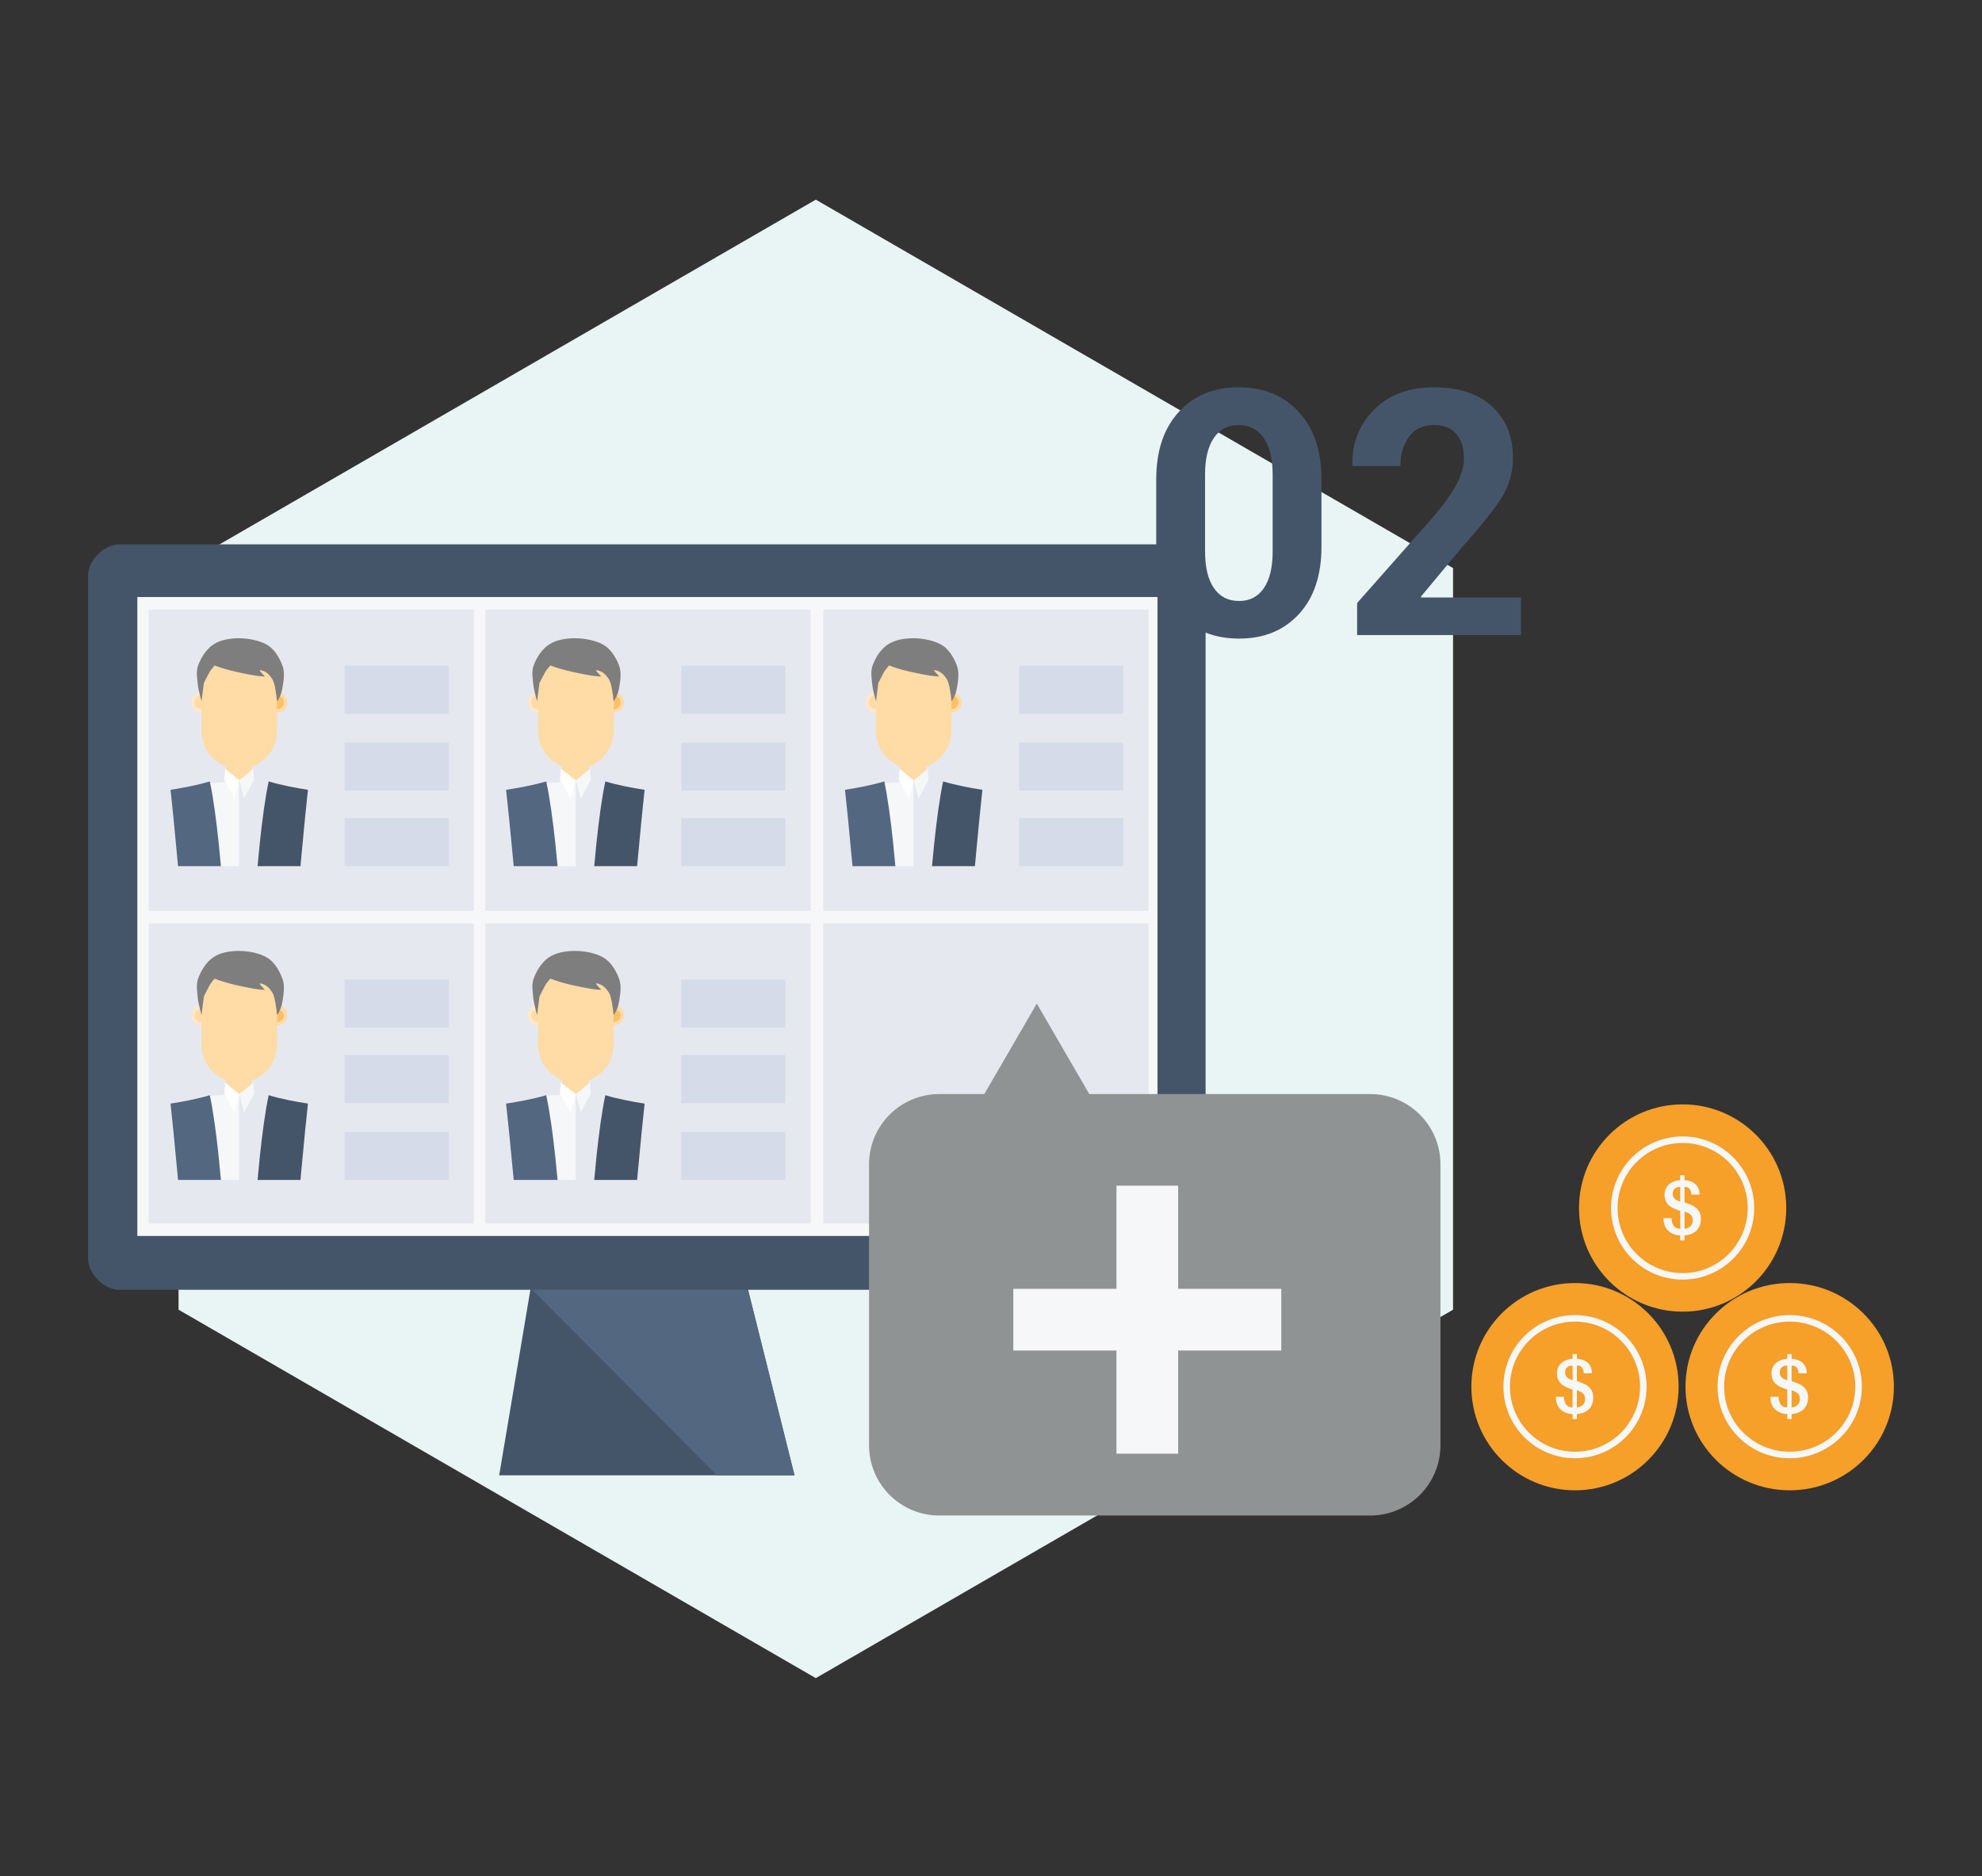<?xml version="1.0" encoding="utf-8"?>
<!-- Generator: Adobe Illustrator 16.0.2, SVG Export Plug-In . SVG Version: 6.00 Build 0)  -->
<!DOCTYPE svg PUBLIC "-//W3C//DTD SVG 1.1//EN" "http://www.w3.org/Graphics/SVG/1.1/DTD/svg11.dtd">
<svg version="1.1" id="Слой_2" xmlns="http://www.w3.org/2000/svg" xmlns:xlink="http://www.w3.org/1999/xlink" x="0px" y="0px"
	 width="320.219px" height="303.057px" viewBox="0 0 320.219 303.057" enable-background="new 0 0 320.219 303.057"
	 xml:space="preserve">
<rect x="0" y="0" width="320.219" height="303.057" fill="#333333" stroke="none"/>
<polygon fill-rule="evenodd" clip-rule="evenodd" fill="#E9F4F5" points="131.803,32.25 234.759,91.766 234.759,211.575 
	131.803,271.091 28.848,211.575 28.848,91.766 "/>
<polygon fill-rule="evenodd" clip-rule="evenodd" fill="#E9F4F5" points="125.219,238.329 77.504,238.329 82.571,208.19 
	117.661,208.19 "/>
<polygon fill-rule="evenodd" clip-rule="evenodd" fill="#E9F4F5" points="117.681,208.188 82.684,208.188 112.709,238.329 
	125.219,238.329 "/>
<rect x="18.858" y="96.446" fill-rule="evenodd" clip-rule="evenodd" fill="#E9F4F5" width="165.007" height="103.029"/>
<rect x="43.279" y="146.953" fill-rule="evenodd" clip-rule="evenodd" fill="#E9F4F5" width="6.291" height="5.549"/>
<path fill-rule="evenodd" clip-rule="evenodd" fill="#E9F4F5" d="M35.138,132.893c0-1.33,1.077-2.406,2.405-2.406
	c1.329,0,2.405,1.076,2.405,2.406c0,1.328-1.077,2.405-2.405,2.405C36.216,135.298,35.138,134.22,35.138,132.893"/>
<path fill-rule="evenodd" clip-rule="evenodd" fill="#E9F4F5" d="M36.063,132.985c0-0.869,0.704-1.572,1.572-1.572
	c0.869,0,1.573,0.704,1.573,1.572c0,0.869-0.704,1.572-1.573,1.572C36.767,134.557,36.063,133.854,36.063,132.985"/>
<path fill-rule="evenodd" clip-rule="evenodd" fill="#E9F4F5" d="M53.084,132.893c0-1.33,1.076-2.406,2.404-2.406
	c1.329,0,2.406,1.076,2.406,2.406c0,1.328-1.077,2.405-2.406,2.405C54.16,135.298,53.084,134.22,53.084,132.893"/>
<path fill-rule="evenodd" clip-rule="evenodd" fill="#E9F4F5" d="M54.009,132.985c0-0.869,0.704-1.572,1.572-1.572
	c0.869,0,1.574,0.704,1.574,1.572c0,0.869-0.705,1.572-1.574,1.572C54.713,134.557,54.009,133.854,54.009,132.985"/>
<path fill-rule="evenodd" clip-rule="evenodd" fill="#E9F4F5" d="M37.544,130.949c0-4.956,4.017-8.972,8.972-8.972
	c4.956,0,8.973,4.017,8.973,8.972v8.88c0,4.956-4.017,8.973-8.973,8.973c-4.956,0-8.972-4.018-8.972-8.973V130.949z"/>
<path fill-rule="evenodd" clip-rule="evenodd" fill="#E9F4F5" d="M37.543,132.708L37.543,132.708c0.188-1.44,0.371-2.881,0.554-4.32
	c0,0,1.038-2.09,1.414-2.745c0.427-0.653,1.165-1.448,1.165-1.448s2.152,0.934,6.513,1.812c4.346,0.933,5.42,0.794,5.42,0.794
	c-0.401-0.478-1.26-1.277-1.212-1.438c0.047-0.162,1.002,0.121,1.5,0.462c0.499,0.341,0.833,0.63,1.489,1.592
	c0.655,0.961,1.028,4.127,1.125,5.292c0.573-0.685,1.103-1.907,1.322-3.303c0.223-1.396,0.596-3.408,0.002-5.084
	c-0.592-1.674-1.776-3.86-3.562-4.963c-1.776-1.1-4.529-1.62-6.699-1.635c-2.169-0.016-4.548,0.339-6.314,1.543
	c-1.764,1.209-2.875,3.225-3.477,4.786c-0.603,1.56-0.271,3.132-0.143,4.575C36.767,130.069,37.543,132.708,37.543,132.708"/>
<polygon fill-rule="evenodd" clip-rule="evenodd" fill="#E9F4F5" points="46.609,151.579 46.609,171.743 40.952,171.743 
	39.394,152.001 "/>
<polygon fill-rule="evenodd" clip-rule="evenodd" fill="#E9F4F5" points="46.609,151.579 53.823,152.001 52.265,171.743 
	46.609,171.743 "/>
<path fill-rule="evenodd" clip-rule="evenodd" fill="#E9F4F5" d="M39.559,151.764c0.822,3.866,1.52,9.127,2.095,14.623l0.515,5.355
	H32.086l-0.178-1.945c-0.612-6.602-1.193-12.645-1.58-16.057C32.897,153.346,36.509,152.686,39.559,151.764"/>
<path fill-rule="evenodd" clip-rule="evenodd" fill="#E9F4F5" d="M53.658,151.764c3.05,0.922,6.663,1.582,9.231,1.977
	c-0.387,3.412-0.967,9.455-1.579,16.057l-0.179,1.945H51.049l0.515-5.355C52.138,160.891,52.836,155.631,53.658,151.764"/>
<polygon fill-rule="evenodd" clip-rule="evenodd" fill="#E9F4F5" points="43.135,148.802 42.909,151.359 45.401,155.833 
	46.609,151.518 "/>
<polygon fill-rule="evenodd" clip-rule="evenodd" fill="#E9F4F5" points="50.082,148.802 50.309,151.359 47.817,155.833 
	46.609,151.518 "/>
<rect x="71.584" y="124.383" fill-rule="evenodd" clip-rule="evenodd" fill="#E9F4F5" width="24.42" height="11.47"/>
<rect x="71.584" y="142.513" fill-rule="evenodd" clip-rule="evenodd" fill="#E9F4F5" width="24.42" height="11.284"/>
<rect x="71.584" y="160.458" fill-rule="evenodd" clip-rule="evenodd" fill="#E9F4F5" width="24.42" height="11.283"/>
<rect x="101.555" y="124.383" fill-rule="evenodd" clip-rule="evenodd" fill="#E9F4F5" width="68.082" height="5.365"/>
<rect x="101.555" y="132.892" fill-rule="evenodd" clip-rule="evenodd" fill="#E9F4F5" width="68.082" height="5.179"/>
<rect x="101.555" y="141.218" fill-rule="evenodd" clip-rule="evenodd" fill="#E9F4F5" width="68.082" height="5.365"/>
<rect x="101.555" y="149.727" fill-rule="evenodd" clip-rule="evenodd" fill="#E9F4F5" width="68.082" height="5.18"/>
<rect x="101.555" y="158.237" fill-rule="evenodd" clip-rule="evenodd" fill="#E9F4F5" width="68.082" height="5.18"/>
<rect x="101.555" y="166.563" fill-rule="evenodd" clip-rule="evenodd" fill="#E9F4F5" width="68.082" height="5.178"/>
<path fill-rule="evenodd" clip-rule="evenodd" fill="#E9F4F5" d="M140.036,194.313c0-20.332,16.483-36.816,36.816-36.816
	c20.333,0,36.815,16.484,36.815,36.816c0,20.334-16.482,36.816-36.815,36.816C156.519,231.13,140.036,214.647,140.036,194.313"/>
<path fill-rule="evenodd" clip-rule="evenodd" fill="#E9F4F5" d="M146.891,218.079c-4.868-6.635-7.964-14.602-7.964-23.451
	s3.097-17.258,7.964-23.895v21.682h-4.868v4.426h4.868V218.079z M155.74,226.044c-3.097-2.213-6.195-4.865-8.85-7.965v-21.238h5.311
	v-4.426h-5.311v-21.682c2.655-2.656,5.752-5.752,8.85-7.965v7.521l-2.212-1.77l-3.097,3.098l5.31,4.867v35.842l-5.31,5.311
	l3.097,3.098l2.212-2.213V226.044z M176.539,232.239c-7.523,0-14.604-2.211-20.798-6.195v-7.521l5.31-4.867l-3.097-3.098
	l-2.213,1.77v-35.842l2.213,2.213l3.097-3.098l-5.31-5.311v-7.521c6.195-3.982,13.275-6.195,20.798-6.195v3.098h-2.213v10.178h2.213
	v21.682l-0.442,0.441l-11.505-11.504l-3.1,3.098l14.604,14.602l0.442-0.441v21.238h-2.213v10.178h2.213V232.239z M176.539,156.573
	c7.964,0,15.045,2.213,21.239,6.195v7.521l-5.31,5.311l3.097,3.098l2.213-2.213v35.842l-2.213-1.77l-3.097,3.098l5.31,4.867v7.521
	c-6.194,3.984-13.275,6.195-21.239,6.195v-3.098h2.211v-10.178h-2.211v-21.238l9.292-8.85l-3.098-3.098l-6.194,5.752v-21.682h2.211
	v-10.178h-2.211V156.573z M197.778,162.768c3.097,2.213,6.195,5.309,8.407,7.965v21.682h-4.867v4.426h4.867v21.238
	c-2.212,3.1-5.311,5.752-8.407,7.965v-7.521l1.77,2.213l3.098-3.098l-4.867-5.311v-35.842l4.867-4.867l-3.098-3.098l-1.77,1.77
	V162.768z M206.185,170.733c5.311,6.637,8.407,15.045,8.407,23.895s-3.097,16.816-8.407,23.451v-21.238h5.311v-4.426h-5.311V170.733
	z"/>
<polygon fill-rule="evenodd" clip-rule="evenodd" fill="#455569" points="128.365,238.329 80.65,238.329 85.716,208.19 
	120.806,208.19 "/>
<polygon fill-rule="evenodd" clip-rule="evenodd" fill="#536880" points="120.825,208.188 85.83,208.188 115.854,238.329 
	128.365,238.329 "/>
<path fill-rule="evenodd" clip-rule="evenodd" fill="#455569" d="M19.277,87.936L19.277,87.936c-2.474,0-5.044,2.571-5.044,5.06
	v110.302c0,2.49,2.57,5.061,5.044,5.061h170.526c2.488,0,4.979-2.57,4.979-5.061V92.995c0-2.488-2.49-5.06-4.979-5.06H19.277"/>
<rect x="22.188" y="96.446" fill-rule="evenodd" clip-rule="evenodd" fill="#F6F7F9" width="164.822" height="103.215"/>
<rect x="24.038" y="98.482" fill-rule="evenodd" clip-rule="evenodd" fill="#E6E8F0" width="52.542" height="48.656"/>
<rect x="36.433" y="123.088" fill-rule="evenodd" clip-rule="evenodd" fill="#FFDBA5" width="4.255" height="3.7"/>
<path fill-rule="evenodd" clip-rule="evenodd" fill="#FDE8CC" d="M30.883,113.467c0-0.92,0.746-1.666,1.666-1.666
	c0.919,0,1.665,0.746,1.665,1.666c0,0.919-0.745,1.665-1.665,1.665C31.629,115.132,30.883,114.386,30.883,113.467"/>
<path fill-rule="evenodd" clip-rule="evenodd" fill="#FFDBA5" d="M31.438,113.468c0-0.614,0.455-1.11,1.017-1.11
	c0.563,0,1.018,0.497,1.018,1.11c0,0.613-0.456,1.109-1.018,1.109C31.893,114.577,31.438,114.08,31.438,113.468"/>
<path fill-rule="evenodd" clip-rule="evenodd" fill="#FFDBA5" d="M43.094,113.467c0-0.92,0.746-1.666,1.666-1.666
	c0.919,0,1.665,0.746,1.665,1.666c0,0.919-0.745,1.665-1.665,1.665C43.839,115.132,43.094,114.386,43.094,113.467"/>
<path fill-rule="evenodd" clip-rule="evenodd" fill="#FCC066" d="M43.649,113.468c0-0.614,0.497-1.11,1.11-1.11
	c0.613,0,1.11,0.497,1.11,1.11c0,0.613-0.497,1.109-1.11,1.109C44.146,114.577,43.649,114.08,43.649,113.468"/>
<path fill-rule="evenodd" clip-rule="evenodd" fill="#FFDBA5" d="M32.549,111.987c0-3.372,2.733-6.105,6.104-6.105
	c3.372,0,6.106,2.733,6.106,6.105v6.105c0,3.372-2.734,6.104-6.106,6.104c-3.372,0-6.104-2.733-6.104-6.104V111.987z"/>
<path fill-rule="evenodd" clip-rule="evenodd" fill="#7E7E7E" d="M32.561,113.282L32.561,113.282
	c0.127-0.978,0.252-1.957,0.376-2.934c0,0,0.703-1.42,0.958-1.864c0.289-0.444,0.79-0.982,0.79-0.982s1.461,0.634,4.419,1.229
	c2.949,0.633,3.678,0.54,3.678,0.54c-0.273-0.325-0.855-0.867-0.822-0.977c0.032-0.109,0.68,0.082,1.019,0.313
	c0.339,0.232,0.565,0.428,1.01,1.082c0.445,0.652,0.699,2.803,0.764,3.594c0.389-0.465,0.749-1.295,0.897-2.243
	c0.15-0.948,0.404-2.314,0.001-3.453c-0.402-1.136-1.207-2.621-2.417-3.37c-1.205-0.747-3.073-1.099-4.545-1.11
	c-1.473-0.011-3.087,0.229-4.284,1.048c-1.198,0.82-1.952,2.19-2.36,3.249c-0.409,1.059-0.184,2.126-0.097,3.106
	C32.034,111.49,32.561,113.282,32.561,113.282"/>
<polygon fill-rule="evenodd" clip-rule="evenodd" fill="#F6F7F9" points="38.654,126.233 38.654,139.923 34.738,139.923 
	33.658,126.519 "/>
<polygon fill-rule="evenodd" clip-rule="evenodd" fill="#E6E8F0" points="38.654,126.233 43.464,126.519 42.425,139.923 
	38.654,139.923 "/>
<path fill-rule="evenodd" clip-rule="evenodd" fill="#546780" d="M33.9,126.233c0.565,2.649,1.045,6.254,1.439,10.019l0.354,3.671
	h-6.931l-0.123-1.333c-0.421-4.522-0.82-8.664-1.086-11.002C29.319,127.316,31.802,126.865,33.9,126.233"/>
<path fill-rule="evenodd" clip-rule="evenodd" fill="#455569" d="M43.407,126.233c2.098,0.632,4.581,1.083,6.347,1.354
	c-0.266,2.338-0.665,6.479-1.086,11.002l-0.123,1.333h-6.931l0.354-3.671C42.362,132.487,42.842,128.882,43.407,126.233"/>
<polygon fill-rule="evenodd" clip-rule="evenodd" fill="#FFFFFF" points="36.396,124.197 36.249,125.947 37.868,129.008 
	38.654,126.055 "/>
<polygon fill-rule="evenodd" clip-rule="evenodd" fill="#F6F7F9" points="40.911,124.197 41.059,125.947 39.439,129.008 
	38.654,126.055 "/>
<rect x="55.674" y="107.547" fill-rule="evenodd" clip-rule="evenodd" fill="#D6DBE9" width="16.835" height="7.77"/>
<rect x="55.674" y="119.943" fill-rule="evenodd" clip-rule="evenodd" fill="#D6DBE9" width="16.835" height="7.77"/>
<rect x="55.674" y="132.153" fill-rule="evenodd" clip-rule="evenodd" fill="#D6DBE9" width="16.835" height="7.77"/>
<rect x="78.43" y="98.482" fill-rule="evenodd" clip-rule="evenodd" fill="#E6E8F0" width="52.541" height="48.656"/>
<rect x="90.825" y="123.088" fill-rule="evenodd" clip-rule="evenodd" fill="#FFDBA5" width="4.255" height="3.7"/>
<path fill-rule="evenodd" clip-rule="evenodd" fill="#FDE8CC" d="M85.274,113.467c0-0.92,0.746-1.666,1.666-1.666
	c0.92,0,1.665,0.746,1.665,1.666c0,0.919-0.745,1.665-1.665,1.665C86.02,115.132,85.274,114.386,85.274,113.467"/>
<path fill-rule="evenodd" clip-rule="evenodd" fill="#FFDBA5" d="M85.83,113.468c0-0.614,0.455-1.11,1.017-1.11
	s1.018,0.497,1.018,1.11c0,0.613-0.456,1.109-1.018,1.109S85.83,114.08,85.83,113.468"/>
<path fill-rule="evenodd" clip-rule="evenodd" fill="#FFDBA5" d="M97.485,113.467c0-0.92,0.745-1.666,1.665-1.666
	s1.665,0.746,1.665,1.666c0,0.919-0.745,1.665-1.665,1.665S97.485,114.386,97.485,113.467"/>
<path fill-rule="evenodd" clip-rule="evenodd" fill="#FCC066" d="M98.04,113.468c0-0.614,0.497-1.11,1.11-1.11
	c0.613,0,1.11,0.497,1.11,1.11c0,0.613-0.497,1.109-1.11,1.109C98.537,114.577,98.04,114.08,98.04,113.468"/>
<path fill-rule="evenodd" clip-rule="evenodd" fill="#FFDBA5" d="M86.94,111.987c0-3.372,2.733-6.105,6.105-6.105
	c3.372,0,6.105,2.733,6.105,6.105v6.105c0,3.372-2.734,6.104-6.105,6.104c-3.372,0-6.105-2.733-6.105-6.104V111.987z"/>
<path fill-rule="evenodd" clip-rule="evenodd" fill="#7E7E7E" d="M86.777,113.282L86.777,113.282
	c0.129-0.978,0.255-1.957,0.381-2.934c0,0,0.713-1.42,0.971-1.864c0.294-0.444,0.801-0.982,0.801-0.982s1.48,0.634,4.478,1.229
	c2.989,0.633,3.727,0.54,3.727,0.54c-0.276-0.325-0.866-0.867-0.833-0.977c0.033-0.109,0.689,0.082,1.032,0.313
	c0.343,0.232,0.573,0.428,1.023,1.082c0.451,0.652,0.708,2.803,0.774,3.594c0.394-0.465,0.758-1.295,0.908-2.243
	c0.154-0.948,0.411-2.314,0.002-3.453c-0.407-1.136-1.222-2.621-2.45-3.37c-1.22-0.747-3.112-1.099-4.605-1.11
	c-1.491-0.011-3.126,0.229-4.34,1.048c-1.214,0.82-1.977,2.19-2.392,3.249c-0.414,1.059-0.186,2.126-0.098,3.106
	C86.245,111.49,86.777,113.282,86.777,113.282"/>
<polygon fill-rule="evenodd" clip-rule="evenodd" fill="#F6F7F9" points="93.045,126.233 93.045,139.923 89.129,139.923 
	88.05,126.519 "/>
<polygon fill-rule="evenodd" clip-rule="evenodd" fill="#E6E8F0" points="93.045,126.233 97.855,126.519 96.816,139.923 
	93.045,139.923 "/>
<path fill-rule="evenodd" clip-rule="evenodd" fill="#546780" d="M88.251,126.233c0.577,2.649,1.069,6.254,1.471,10.019l0.363,3.671
	h-7.089l-0.125-1.333c-0.431-4.522-0.838-8.664-1.11-11.002C83.565,127.316,86.105,126.865,88.251,126.233"/>
<path fill-rule="evenodd" clip-rule="evenodd" fill="#455569" d="M97.799,126.233c2.098,0.632,4.581,1.083,6.347,1.354
	c-0.266,2.338-0.665,6.479-1.086,11.002l-0.123,1.333h-6.932l0.354-3.671C96.754,132.487,97.233,128.882,97.799,126.233"/>
<polygon fill-rule="evenodd" clip-rule="evenodd" fill="#FFFFFF" points="90.613,124.197 90.454,125.947 92.2,129.008 
	93.045,126.055 "/>
<polygon fill-rule="evenodd" clip-rule="evenodd" fill="#F6F7F9" points="95.303,124.197 95.45,125.947 93.83,129.008 
	93.045,126.055 "/>
<rect x="110.065" y="107.547" fill-rule="evenodd" clip-rule="evenodd" fill="#D6DBE9" width="16.835" height="7.77"/>
<rect x="110.065" y="119.943" fill-rule="evenodd" clip-rule="evenodd" fill="#D6DBE9" width="16.835" height="7.77"/>
<rect x="110.065" y="132.153" fill-rule="evenodd" clip-rule="evenodd" fill="#D6DBE9" width="16.835" height="7.77"/>
<rect x="24.038" y="149.174" fill-rule="evenodd" clip-rule="evenodd" fill="#E6E8F0" width="52.542" height="48.47"/>
<rect x="36.433" y="173.593" fill-rule="evenodd" clip-rule="evenodd" fill="#FFDBA5" width="4.255" height="3.699"/>
<path fill-rule="evenodd" clip-rule="evenodd" fill="#FDE8CC" d="M30.883,163.973c0-0.92,0.746-1.664,1.666-1.664
	c0.919,0,1.665,0.744,1.665,1.664s-0.745,1.664-1.665,1.664C31.629,165.637,30.883,164.893,30.883,163.973"/>
<path fill-rule="evenodd" clip-rule="evenodd" fill="#FFDBA5" d="M31.438,164.067c0-0.563,0.455-1.02,1.017-1.02
	c0.563,0,1.018,0.457,1.018,1.02c0,0.561-0.456,1.018-1.018,1.018C31.893,165.085,31.438,164.628,31.438,164.067"/>
<path fill-rule="evenodd" clip-rule="evenodd" fill="#FFDBA5" d="M43.094,163.973c0-0.92,0.746-1.664,1.666-1.664
	c0.919,0,1.665,0.744,1.665,1.664s-0.745,1.664-1.665,1.664C43.839,165.637,43.094,164.893,43.094,163.973"/>
<path fill-rule="evenodd" clip-rule="evenodd" fill="#FCC066" d="M43.649,164.067c0-0.563,0.497-1.02,1.11-1.02
	c0.613,0,1.11,0.457,1.11,1.02c0,0.561-0.497,1.018-1.11,1.018C44.146,165.085,43.649,164.628,43.649,164.067"/>
<path fill-rule="evenodd" clip-rule="evenodd" fill="#FFDBA5" d="M32.549,162.677c0-3.369,2.733-6.104,6.104-6.104
	c3.372,0,6.106,2.734,6.106,6.104v6.107c0,3.371-2.734,6.104-6.106,6.104c-3.372,0-6.104-2.732-6.104-6.104V162.677z"/>
<path fill-rule="evenodd" clip-rule="evenodd" fill="#7E7E7E" d="M32.561,163.973L32.561,163.973
	c0.127-0.996,0.252-1.992,0.376-2.986c0,0,0.703-1.445,0.958-1.898c0.289-0.453,0.79-1,0.79-1s1.461,0.645,4.419,1.252
	c2.949,0.643,3.678,0.549,3.678,0.549c-0.273-0.33-0.855-0.883-0.822-0.996c0.032-0.109,0.68,0.084,1.019,0.32
	c0.339,0.236,0.565,0.436,1.01,1.102c0.445,0.664,0.699,2.854,0.764,3.658c0.389-0.473,0.749-1.318,0.897-2.283
	c0.15-0.965,0.404-2.355,0.001-3.516c-0.402-1.158-1.207-2.669-2.417-3.432c-1.205-0.76-3.073-1.119-4.545-1.13
	c-1.473-0.011-3.087,0.233-4.284,1.067c-1.198,0.836-1.952,2.229-2.36,3.307c-0.409,1.08-0.184,2.166-0.097,3.164
	S32.561,163.973,32.561,163.973"/>
<polygon fill-rule="evenodd" clip-rule="evenodd" fill="#F6F7F9" points="38.654,176.739 38.654,190.614 34.738,190.614 
	33.658,177.028 "/>
<polygon fill-rule="evenodd" clip-rule="evenodd" fill="#E6E8F0" points="38.654,176.739 43.464,177.028 42.425,190.614 
	38.654,190.614 "/>
<path fill-rule="evenodd" clip-rule="evenodd" fill="#546780" d="M33.9,176.923c0.565,2.65,1.045,6.256,1.439,10.021l0.354,3.67
	h-6.931l-0.123-1.334c-0.421-4.521-0.82-8.662-1.086-11.002C29.319,178.007,31.802,177.555,33.9,176.923"/>
<path fill-rule="evenodd" clip-rule="evenodd" fill="#455569" d="M43.407,176.923c2.098,0.633,4.581,1.084,6.347,1.355
	c-0.266,2.34-0.665,6.48-1.086,11.002l-0.123,1.334h-6.931l0.354-3.67C42.362,183.178,42.842,179.573,43.407,176.923"/>
<polygon fill-rule="evenodd" clip-rule="evenodd" fill="#FFFFFF" points="36.396,174.889 36.249,176.637 37.868,179.7 
	38.654,176.747 "/>
<polygon fill-rule="evenodd" clip-rule="evenodd" fill="#F6F7F9" points="40.911,174.889 41.059,176.637 39.439,179.7 
	38.654,176.747 "/>
<rect x="55.674" y="158.237" fill-rule="evenodd" clip-rule="evenodd" fill="#D6DBE9" width="16.835" height="7.771"/>
<rect x="55.674" y="170.448" fill-rule="evenodd" clip-rule="evenodd" fill="#D6DBE9" width="16.835" height="7.77"/>
<rect x="55.674" y="182.844" fill-rule="evenodd" clip-rule="evenodd" fill="#D6DBE9" width="16.835" height="7.77"/>
<rect x="78.43" y="149.174" fill-rule="evenodd" clip-rule="evenodd" fill="#E6E8F0" width="52.541" height="48.47"/>
<rect x="90.825" y="173.593" fill-rule="evenodd" clip-rule="evenodd" fill="#FFDBA5" width="4.255" height="3.699"/>
<path fill-rule="evenodd" clip-rule="evenodd" fill="#FDE8CC" d="M85.274,163.973c0-0.92,0.746-1.664,1.666-1.664
	c0.92,0,1.665,0.744,1.665,1.664s-0.745,1.664-1.665,1.664C86.02,165.637,85.274,164.893,85.274,163.973"/>
<path fill-rule="evenodd" clip-rule="evenodd" fill="#FFDBA5" d="M85.83,164.067c0-0.563,0.455-1.02,1.017-1.02
	s1.018,0.457,1.018,1.02c0,0.561-0.456,1.018-1.018,1.018S85.83,164.628,85.83,164.067"/>
<path fill-rule="evenodd" clip-rule="evenodd" fill="#FFDBA5" d="M97.485,163.973c0-0.92,0.745-1.664,1.665-1.664
	s1.665,0.744,1.665,1.664s-0.745,1.664-1.665,1.664S97.485,164.893,97.485,163.973"/>
<path fill-rule="evenodd" clip-rule="evenodd" fill="#FCC066" d="M98.04,164.067c0-0.563,0.497-1.02,1.11-1.02
	c0.613,0,1.11,0.457,1.11,1.02c0,0.561-0.497,1.018-1.11,1.018C98.537,165.085,98.04,164.628,98.04,164.067"/>
<path fill-rule="evenodd" clip-rule="evenodd" fill="#FFDBA5" d="M86.94,162.677c0-3.369,2.733-6.104,6.105-6.104
	c3.372,0,6.105,2.734,6.105,6.104v6.107c0,3.371-2.734,6.104-6.105,6.104c-3.372,0-6.105-2.732-6.105-6.104V162.677z"/>
<path fill-rule="evenodd" clip-rule="evenodd" fill="#7E7E7E" d="M86.777,163.973L86.777,163.973
	c0.129-0.996,0.255-1.992,0.381-2.986c0,0,0.713-1.445,0.971-1.898c0.294-0.453,0.801-1,0.801-1s1.48,0.645,4.478,1.252
	c2.989,0.643,3.727,0.549,3.727,0.549c-0.276-0.33-0.866-0.883-0.833-0.996c0.033-0.109,0.689,0.084,1.032,0.32
	c0.343,0.236,0.573,0.436,1.023,1.102c0.451,0.664,0.708,2.854,0.774,3.658c0.394-0.473,0.758-1.318,0.908-2.283
	c0.154-0.965,0.411-2.355,0.002-3.516c-0.407-1.158-1.222-2.669-2.45-3.432c-1.22-0.76-3.112-1.119-4.605-1.13
	c-1.491-0.011-3.126,0.233-4.34,1.067c-1.214,0.836-1.977,2.229-2.392,3.307c-0.414,1.08-0.186,2.166-0.098,3.164
	S86.777,163.973,86.777,163.973"/>
<polygon fill-rule="evenodd" clip-rule="evenodd" fill="#F6F7F9" points="93.045,176.739 93.045,190.614 89.129,190.614 
	88.05,177.028 "/>
<polygon fill-rule="evenodd" clip-rule="evenodd" fill="#E6E8F0" points="93.045,176.739 97.855,177.028 96.816,190.614 
	93.045,190.614 "/>
<path fill-rule="evenodd" clip-rule="evenodd" fill="#546780" d="M88.251,176.923c0.577,2.65,1.069,6.256,1.471,10.021l0.363,3.67
	h-7.089l-0.125-1.334c-0.431-4.521-0.838-8.662-1.11-11.002C83.565,178.007,86.105,177.555,88.251,176.923"/>
<path fill-rule="evenodd" clip-rule="evenodd" fill="#455569" d="M97.799,176.923c2.098,0.633,4.581,1.084,6.347,1.355
	c-0.266,2.34-0.665,6.48-1.086,11.002l-0.123,1.334h-6.932l0.354-3.67C96.754,183.178,97.233,179.573,97.799,176.923"/>
<polygon fill-rule="evenodd" clip-rule="evenodd" fill="#FFFFFF" points="90.613,174.889 90.454,176.637 92.2,179.7 93.045,176.747 
	"/>
<polygon fill-rule="evenodd" clip-rule="evenodd" fill="#F6F7F9" points="95.303,174.889 95.45,176.637 93.83,179.7 93.045,176.747 
	"/>
<rect x="110.065" y="158.237" fill-rule="evenodd" clip-rule="evenodd" fill="#D6DBE9" width="16.835" height="7.771"/>
<rect x="110.065" y="170.448" fill-rule="evenodd" clip-rule="evenodd" fill="#D6DBE9" width="16.835" height="7.77"/>
<rect x="110.065" y="182.844" fill-rule="evenodd" clip-rule="evenodd" fill="#D6DBE9" width="16.835" height="7.77"/>
<rect x="133.006" y="98.482" fill-rule="evenodd" clip-rule="evenodd" fill="#E6E8F0" width="52.542" height="48.656"/>
<rect x="145.402" y="123.088" fill-rule="evenodd" clip-rule="evenodd" fill="#FFDBA5" width="4.254" height="3.7"/>
<path fill-rule="evenodd" clip-rule="evenodd" fill="#FDE8CC" d="M139.851,113.467c0-0.92,0.745-1.666,1.665-1.666
	c0.919,0,1.665,0.746,1.665,1.666c0,0.919-0.745,1.665-1.665,1.665C140.596,115.132,139.851,114.386,139.851,113.467"/>
<path fill-rule="evenodd" clip-rule="evenodd" fill="#FFDBA5" d="M140.406,113.468c0-0.614,0.498-1.11,1.111-1.11
	c0.612,0,1.109,0.497,1.109,1.11c0,0.613-0.497,1.109-1.109,1.109C140.904,114.577,140.406,114.08,140.406,113.468"/>
<path fill-rule="evenodd" clip-rule="evenodd" fill="#FFDBA5" d="M152.062,113.467c0-0.92,0.745-1.666,1.664-1.666
	c0.92,0,1.666,0.746,1.666,1.666c0,0.919-0.745,1.665-1.666,1.665C152.806,115.132,152.062,114.386,152.062,113.467"/>
<path fill-rule="evenodd" clip-rule="evenodd" fill="#FCC066" d="M152.616,113.468c0-0.614,0.497-1.11,1.109-1.11
	c0.614,0,1.11,0.497,1.11,1.11c0,0.613-0.497,1.109-1.11,1.109C153.113,114.577,152.616,114.08,152.616,113.468"/>
<path fill-rule="evenodd" clip-rule="evenodd" fill="#FFDBA5" d="M141.516,111.987c0-3.372,2.734-6.105,6.104-6.105
	c3.372,0,6.106,2.733,6.106,6.105v6.105c0,3.372-2.734,6.104-6.106,6.104c-3.371,0-6.104-2.733-6.104-6.104V111.987z"/>
<path fill-rule="evenodd" clip-rule="evenodd" fill="#7E7E7E" d="M141.53,113.282L141.53,113.282
	c0.126-0.978,0.251-1.957,0.375-2.934c0,0,0.704-1.42,0.959-1.864c0.289-0.444,0.79-0.982,0.79-0.982s1.461,0.634,4.42,1.229
	c2.949,0.633,3.678,0.54,3.678,0.54c-0.273-0.325-0.855-0.867-0.822-0.977c0.032-0.109,0.68,0.082,1.019,0.313
	c0.339,0.232,0.564,0.428,1.009,1.082c0.445,0.652,0.699,2.803,0.765,3.594c0.389-0.465,0.748-1.295,0.896-2.243
	c0.151-0.948,0.405-2.314,0.002-3.453c-0.402-1.136-1.206-2.621-2.418-3.37c-1.204-0.747-3.073-1.099-4.545-1.11
	c-1.473-0.011-3.087,0.229-4.284,1.048c-1.198,0.82-1.952,2.19-2.36,3.249c-0.408,1.059-0.183,2.126-0.097,3.106
	C141.002,111.49,141.53,113.282,141.53,113.282"/>
<polygon fill-rule="evenodd" clip-rule="evenodd" fill="#F6F7F9" points="147.622,126.233 147.622,139.923 143.705,139.923 
	142.627,126.519 "/>
<polygon fill-rule="evenodd" clip-rule="evenodd" fill="#E6E8F0" points="147.622,126.233 152.616,126.519 151.537,139.923 
	147.622,139.923 "/>
<path fill-rule="evenodd" clip-rule="evenodd" fill="#546780" d="M142.867,126.233c0.566,2.649,1.046,6.254,1.44,10.019l0.354,3.671
	h-6.931l-0.123-1.333c-0.422-4.522-0.821-8.664-1.086-11.002C138.287,127.316,140.77,126.865,142.867,126.233"/>
<path fill-rule="evenodd" clip-rule="evenodd" fill="#455569" d="M152.374,126.233c2.099,0.632,4.582,1.083,6.348,1.354
	c-0.266,2.338-0.665,6.479-1.087,11.002l-0.122,1.333h-6.932l0.354-3.671C151.33,132.487,151.811,128.882,152.374,126.233"/>
<polygon fill-rule="evenodd" clip-rule="evenodd" fill="#FFFFFF" points="145.364,124.197 145.216,125.947 146.836,129.008 
	147.622,126.055 "/>
<polygon fill-rule="evenodd" clip-rule="evenodd" fill="#F6F7F9" points="149.88,124.197 150.026,125.947 148.407,129.008 
	147.622,126.055 "/>
<rect x="164.641" y="107.547" fill-rule="evenodd" clip-rule="evenodd" fill="#D6DBE9" width="16.836" height="7.77"/>
<rect x="164.641" y="119.943" fill-rule="evenodd" clip-rule="evenodd" fill="#D6DBE9" width="16.836" height="7.77"/>
<rect x="164.641" y="132.153" fill-rule="evenodd" clip-rule="evenodd" fill="#D6DBE9" width="16.836" height="7.77"/>
<rect x="133.006" y="149.174" fill-rule="evenodd" clip-rule="evenodd" fill="#E6E8F0" width="52.542" height="48.47"/>
<path fill-rule="evenodd" clip-rule="evenodd" fill="#909393" d="M140.406,188.085c0-6.266,5.08-11.346,11.348-11.346h69.624
	c6.267,0,11.347,5.08,11.347,11.346v45.389c0,6.266-5.08,11.348-11.347,11.348h-69.624c-6.268,0-11.348-5.082-11.348-11.348V188.085
	z"/>
<polygon fill-rule="evenodd" clip-rule="evenodd" fill="#F6F7F9" points="163.717,208.202 180.38,208.202 180.38,191.538 
	190.345,191.538 190.345,208.202 207.008,208.202 207.008,218.167 190.345,218.167 190.345,234.831 180.38,234.831 180.38,218.167 
	163.717,218.167 "/>
<polygon fill-rule="evenodd" clip-rule="evenodd" fill="#909393" points="158.167,178.218 167.51,162.124 176.852,178.218 "/>
<g>
	<path fill="#455569" d="M213.501,88.308c0,4.625-1.216,8.257-3.646,10.895c-2.431,2.638-5.65,3.957-9.662,3.957
		c-4.046,0-7.289-1.319-9.729-3.957c-2.438-2.638-3.658-6.269-3.658-10.895V77.441c0-4.607,1.215-8.239,3.646-10.895
		c2.43-2.656,5.659-3.984,9.688-3.984c4.012,0,7.24,1.328,9.688,3.984s3.673,6.287,3.673,10.895V88.308z M205.614,76.628
		c0-2.529-0.483-4.489-1.45-5.881c-0.967-1.391-2.309-2.086-4.024-2.086c-1.734,0-3.076,0.696-4.024,2.086
		c-0.948,1.392-1.422,3.352-1.422,5.881v12.439c0,2.583,0.478,4.566,1.436,5.948c0.957,1.382,2.313,2.073,4.064,2.073
		c1.717,0,3.05-0.69,3.998-2.073s1.423-3.365,1.423-5.948V76.628z"/>
</g>
<g>
	<path fill="#455569" d="M245.738,102.59H219.26v-5.176l12.223-13.821c1.825-2.15,3.121-3.971,3.889-5.461
		c0.769-1.49,1.152-2.859,1.152-4.105c0-1.626-0.407-2.927-1.22-3.902c-0.813-0.976-2.033-1.463-3.659-1.463
		c-1.717,0-3.044,0.623-3.983,1.87c-0.939,1.247-1.409,2.828-1.409,4.743h-7.696l-0.054-0.162c-0.091-3.505,1.064-6.473,3.469-8.903
		c2.402-2.43,5.627-3.645,9.674-3.645c4.048,0,7.191,1.034,9.432,3.103s3.36,4.847,3.36,8.333c0,2.368-0.628,4.526-1.884,6.477
		c-1.256,1.951-3.419,4.653-6.49,8.104l-6.504,7.805l0.055,0.135h16.124V102.59z"/>
</g>
<path fill-rule="evenodd" clip-rule="evenodd" fill="#F69F29" d="M272.315,224.007c0-9.246,7.537-16.742,16.834-16.742
	c9.299,0,16.836,7.496,16.836,16.742c0,9.248-7.537,16.744-16.836,16.744C279.852,240.751,272.315,233.255,272.315,224.007"/>
<path fill-rule="evenodd" clip-rule="evenodd" fill="#F6F7F9" d="M289.15,234.518c-5.853,0-10.596-4.705-10.596-10.512
	c0-5.805,4.743-10.51,10.596-10.51c5.852,0,10.596,4.705,10.596,10.51C299.746,229.813,295.002,234.518,289.15,234.518
	 M289.15,212.444c-6.437,0-11.655,5.178-11.655,11.563c0,6.387,5.219,11.563,11.655,11.563s11.655-5.176,11.655-11.563
	C300.805,217.622,295.587,212.444,289.15,212.444 M290.389,226.985c-0.268,0.217-0.512,0.342-0.932,0.375v-2.775
	c0.179,0.047,0.254,0.102,0.425,0.166c0.172,0.063,0.325,0.146,0.461,0.25c0.137,0.102,0.245,0.23,0.325,0.383
	c0.082,0.15,0.125,0.336,0.125,0.559C290.794,226.419,290.659,226.766,290.389,226.985 M288.759,222.975
	c-0.163-0.039-0.226-0.09-0.384-0.148c-0.16-0.061-0.302-0.137-0.42-0.232c-0.12-0.094-0.22-0.209-0.297-0.344
	c-0.078-0.135-0.117-0.299-0.117-0.49c0-0.42,0.115-0.719,0.343-0.898c0.229-0.178,0.455-0.268,0.875-0.268V222.975z M291.27,223.93
	c-0.256-0.199-0.553-0.361-0.886-0.488c-0.335-0.127-0.576-0.238-0.927-0.336v-2.512c0.42,0,0.626,0.107,0.816,0.322
	c0.189,0.215,0.293,0.523,0.308,0.93h1.329c0-0.391-0.068-0.732-0.204-1.025s-0.317-0.537-0.548-0.727
	c-0.229-0.189-0.498-0.334-0.81-0.43c-0.312-0.094-0.541-0.143-0.892-0.143v-0.781h-0.699v0.781c-0.35,0-0.585,0.053-0.903,0.156
	c-0.319,0.102-0.601,0.25-0.846,0.447c-0.244,0.193-0.438,0.436-0.583,0.725c-0.143,0.289-0.215,0.627-0.215,1.006
	c0,0.438,0.078,0.803,0.232,1.096c0.156,0.295,0.359,0.539,0.612,0.732c0.253,0.195,0.536,0.354,0.852,0.479
	c0.314,0.123,0.531,0.227,0.851,0.314v2.883c-0.536-0.016-0.822-0.176-1.055-0.477c-0.233-0.303-0.347-0.717-0.338-1.24h-1.33
	c-0.008,0.445,0.057,0.838,0.194,1.18c0.136,0.342,0.326,0.631,0.575,0.863c0.249,0.234,0.548,0.416,0.898,0.543
	c0.35,0.127,0.635,0.193,1.055,0.203v0.813h0.699v-0.813c0.389-0.018,0.65-0.082,0.984-0.199c0.334-0.113,0.626-0.281,0.874-0.498
	c0.249-0.219,0.445-0.492,0.589-0.824c0.144-0.328,0.216-0.715,0.216-1.16c0-0.428-0.077-0.789-0.233-1.082
	C291.732,224.372,291.526,224.128,291.27,223.93"/>
<path fill-rule="evenodd" clip-rule="evenodd" fill="#F69F29" d="M237.719,224.007c0-9.246,7.495-16.742,16.741-16.742
	c9.248,0,16.744,7.496,16.744,16.742c0,9.248-7.496,16.744-16.744,16.744C245.215,240.751,237.719,233.255,237.719,224.007"/>
<path fill-rule="evenodd" clip-rule="evenodd" fill="#F6F7F9" d="M254.461,234.518c-5.806,0-10.511-4.705-10.511-10.512
	c0-5.805,4.705-10.51,10.511-10.51c5.808,0,10.512,4.705,10.512,10.51C264.972,229.813,260.268,234.518,254.461,234.518
	 M254.461,212.444c-6.384,0-11.562,5.178-11.562,11.563c0,6.387,5.178,11.563,11.562,11.563c6.387,0,11.563-5.176,11.563-11.563
	C266.024,217.622,260.847,212.444,254.461,212.444 M255.692,226.985c-0.267,0.217-0.509,0.342-0.926,0.375v-2.775
	c0.178,0.047,0.254,0.102,0.422,0.166c0.171,0.063,0.323,0.146,0.457,0.25c0.135,0.102,0.244,0.23,0.324,0.383
	c0.081,0.15,0.121,0.336,0.121,0.559C256.091,226.419,255.958,226.766,255.692,226.985 M254.073,222.975
	c-0.162-0.039-0.225-0.09-0.381-0.148c-0.159-0.061-0.299-0.137-0.417-0.232c-0.118-0.094-0.217-0.209-0.295-0.344
	c-0.077-0.135-0.115-0.299-0.115-0.49c0-0.42,0.114-0.719,0.341-0.898c0.227-0.178,0.45-0.268,0.867-0.268V222.975z M256.565,223.93
	c-0.255-0.199-0.548-0.361-0.879-0.488s-0.571-0.238-0.92-0.336v-2.512c0.417,0,0.621,0.107,0.81,0.322s0.291,0.523,0.306,0.93
	h1.319c0-0.391-0.068-0.732-0.202-1.025c-0.137-0.293-0.316-0.537-0.545-0.727c-0.228-0.189-0.493-0.334-0.804-0.43
	c-0.308-0.094-0.535-0.143-0.884-0.143v-0.781h-0.693v0.781c-0.346,0-0.58,0.053-0.896,0.156c-0.316,0.102-0.596,0.25-0.839,0.447
	c-0.243,0.193-0.436,0.436-0.578,0.725s-0.214,0.627-0.214,1.006c0,0.438,0.078,0.803,0.23,1.096
	c0.156,0.295,0.356,0.539,0.606,0.732c0.252,0.195,0.533,0.354,0.846,0.479c0.312,0.123,0.527,0.227,0.844,0.314v2.883
	c-0.532-0.016-0.814-0.176-1.046-0.477c-0.231-0.303-0.344-0.717-0.335-1.24h-1.32c-0.007,0.445,0.056,0.838,0.191,1.18
	c0.137,0.342,0.326,0.631,0.572,0.863c0.248,0.234,0.545,0.416,0.892,0.543s0.629,0.193,1.046,0.203v0.813h0.693v-0.813
	c0.387-0.018,0.646-0.082,0.979-0.199c0.331-0.113,0.621-0.281,0.866-0.498c0.247-0.219,0.441-0.492,0.583-0.824
	c0.144-0.328,0.215-0.715,0.215-1.16c0-0.428-0.078-0.789-0.231-1.082C257.023,224.372,256.818,224.128,256.565,223.93"/>
<path fill-rule="evenodd" clip-rule="evenodd" fill="#F69F29" d="M255.109,195.147c0-9.248,7.496-16.744,16.742-16.744
	c9.248,0,16.743,7.496,16.743,16.744c0,9.246-7.495,16.742-16.743,16.742C262.605,211.889,255.109,204.393,255.109,195.147"/>
<path fill-rule="evenodd" clip-rule="evenodd" fill="#F6F7F9" d="M271.852,205.659c-5.807,0-10.512-4.705-10.512-10.514
	c0-5.805,4.705-10.51,10.512-10.51s10.511,4.705,10.511,10.51C282.363,200.954,277.659,205.659,271.852,205.659 M271.852,183.583
	c-6.386,0-11.563,5.178-11.563,11.563c0,6.387,5.178,11.563,11.563,11.563c6.385,0,11.563-5.176,11.563-11.563
	C283.415,188.76,278.237,183.583,271.852,183.583 M273.082,198.122c-0.265,0.221-0.508,0.346-0.925,0.375v-2.773
	c0.178,0.047,0.253,0.104,0.422,0.166c0.17,0.064,0.322,0.146,0.457,0.25c0.136,0.104,0.244,0.23,0.324,0.383
	c0.08,0.148,0.121,0.336,0.121,0.559C273.481,197.557,273.348,197.905,273.082,198.122 M271.465,194.116
	c-0.164-0.041-0.226-0.092-0.382-0.15c-0.159-0.061-0.298-0.135-0.416-0.232c-0.12-0.094-0.218-0.209-0.295-0.344
	c-0.078-0.137-0.117-0.299-0.117-0.488c0-0.422,0.115-0.721,0.342-0.9c0.227-0.178,0.451-0.268,0.868-0.268V194.116z
	 M273.956,195.069c-0.256-0.197-0.548-0.361-0.879-0.488c-0.333-0.127-0.571-0.238-0.92-0.334v-2.514c0.417,0,0.62,0.107,0.81,0.322
	c0.188,0.213,0.291,0.523,0.307,0.93h1.319c0-0.391-0.069-0.73-0.203-1.025c-0.137-0.293-0.315-0.535-0.544-0.727
	c-0.229-0.189-0.495-0.334-0.804-0.43c-0.309-0.094-0.536-0.143-0.885-0.143v-0.781h-0.692v0.781c-0.348,0-0.582,0.051-0.897,0.156
	c-0.315,0.102-0.596,0.252-0.838,0.447c-0.244,0.191-0.436,0.436-0.578,0.727c-0.143,0.289-0.215,0.625-0.215,1.004
	c0,0.438,0.079,0.805,0.231,1.098c0.155,0.293,0.356,0.537,0.606,0.732c0.251,0.195,0.533,0.352,0.845,0.477
	c0.312,0.123,0.529,0.227,0.846,0.314v2.881c-0.534-0.014-0.816-0.174-1.048-0.475c-0.23-0.303-0.344-0.715-0.334-1.238h-1.319
	c-0.008,0.443,0.055,0.836,0.191,1.178c0.135,0.342,0.324,0.631,0.572,0.865c0.246,0.232,0.544,0.414,0.89,0.541
	c0.348,0.125,0.631,0.193,1.048,0.203v0.814h0.692v-0.814c0.387-0.018,0.646-0.082,0.979-0.197c0.33-0.115,0.62-0.281,0.866-0.5
	s0.441-0.494,0.583-0.822c0.144-0.33,0.214-0.717,0.214-1.16c0-0.43-0.076-0.791-0.23-1.084
	C274.414,195.512,274.21,195.266,273.956,195.069"/>
</svg>
